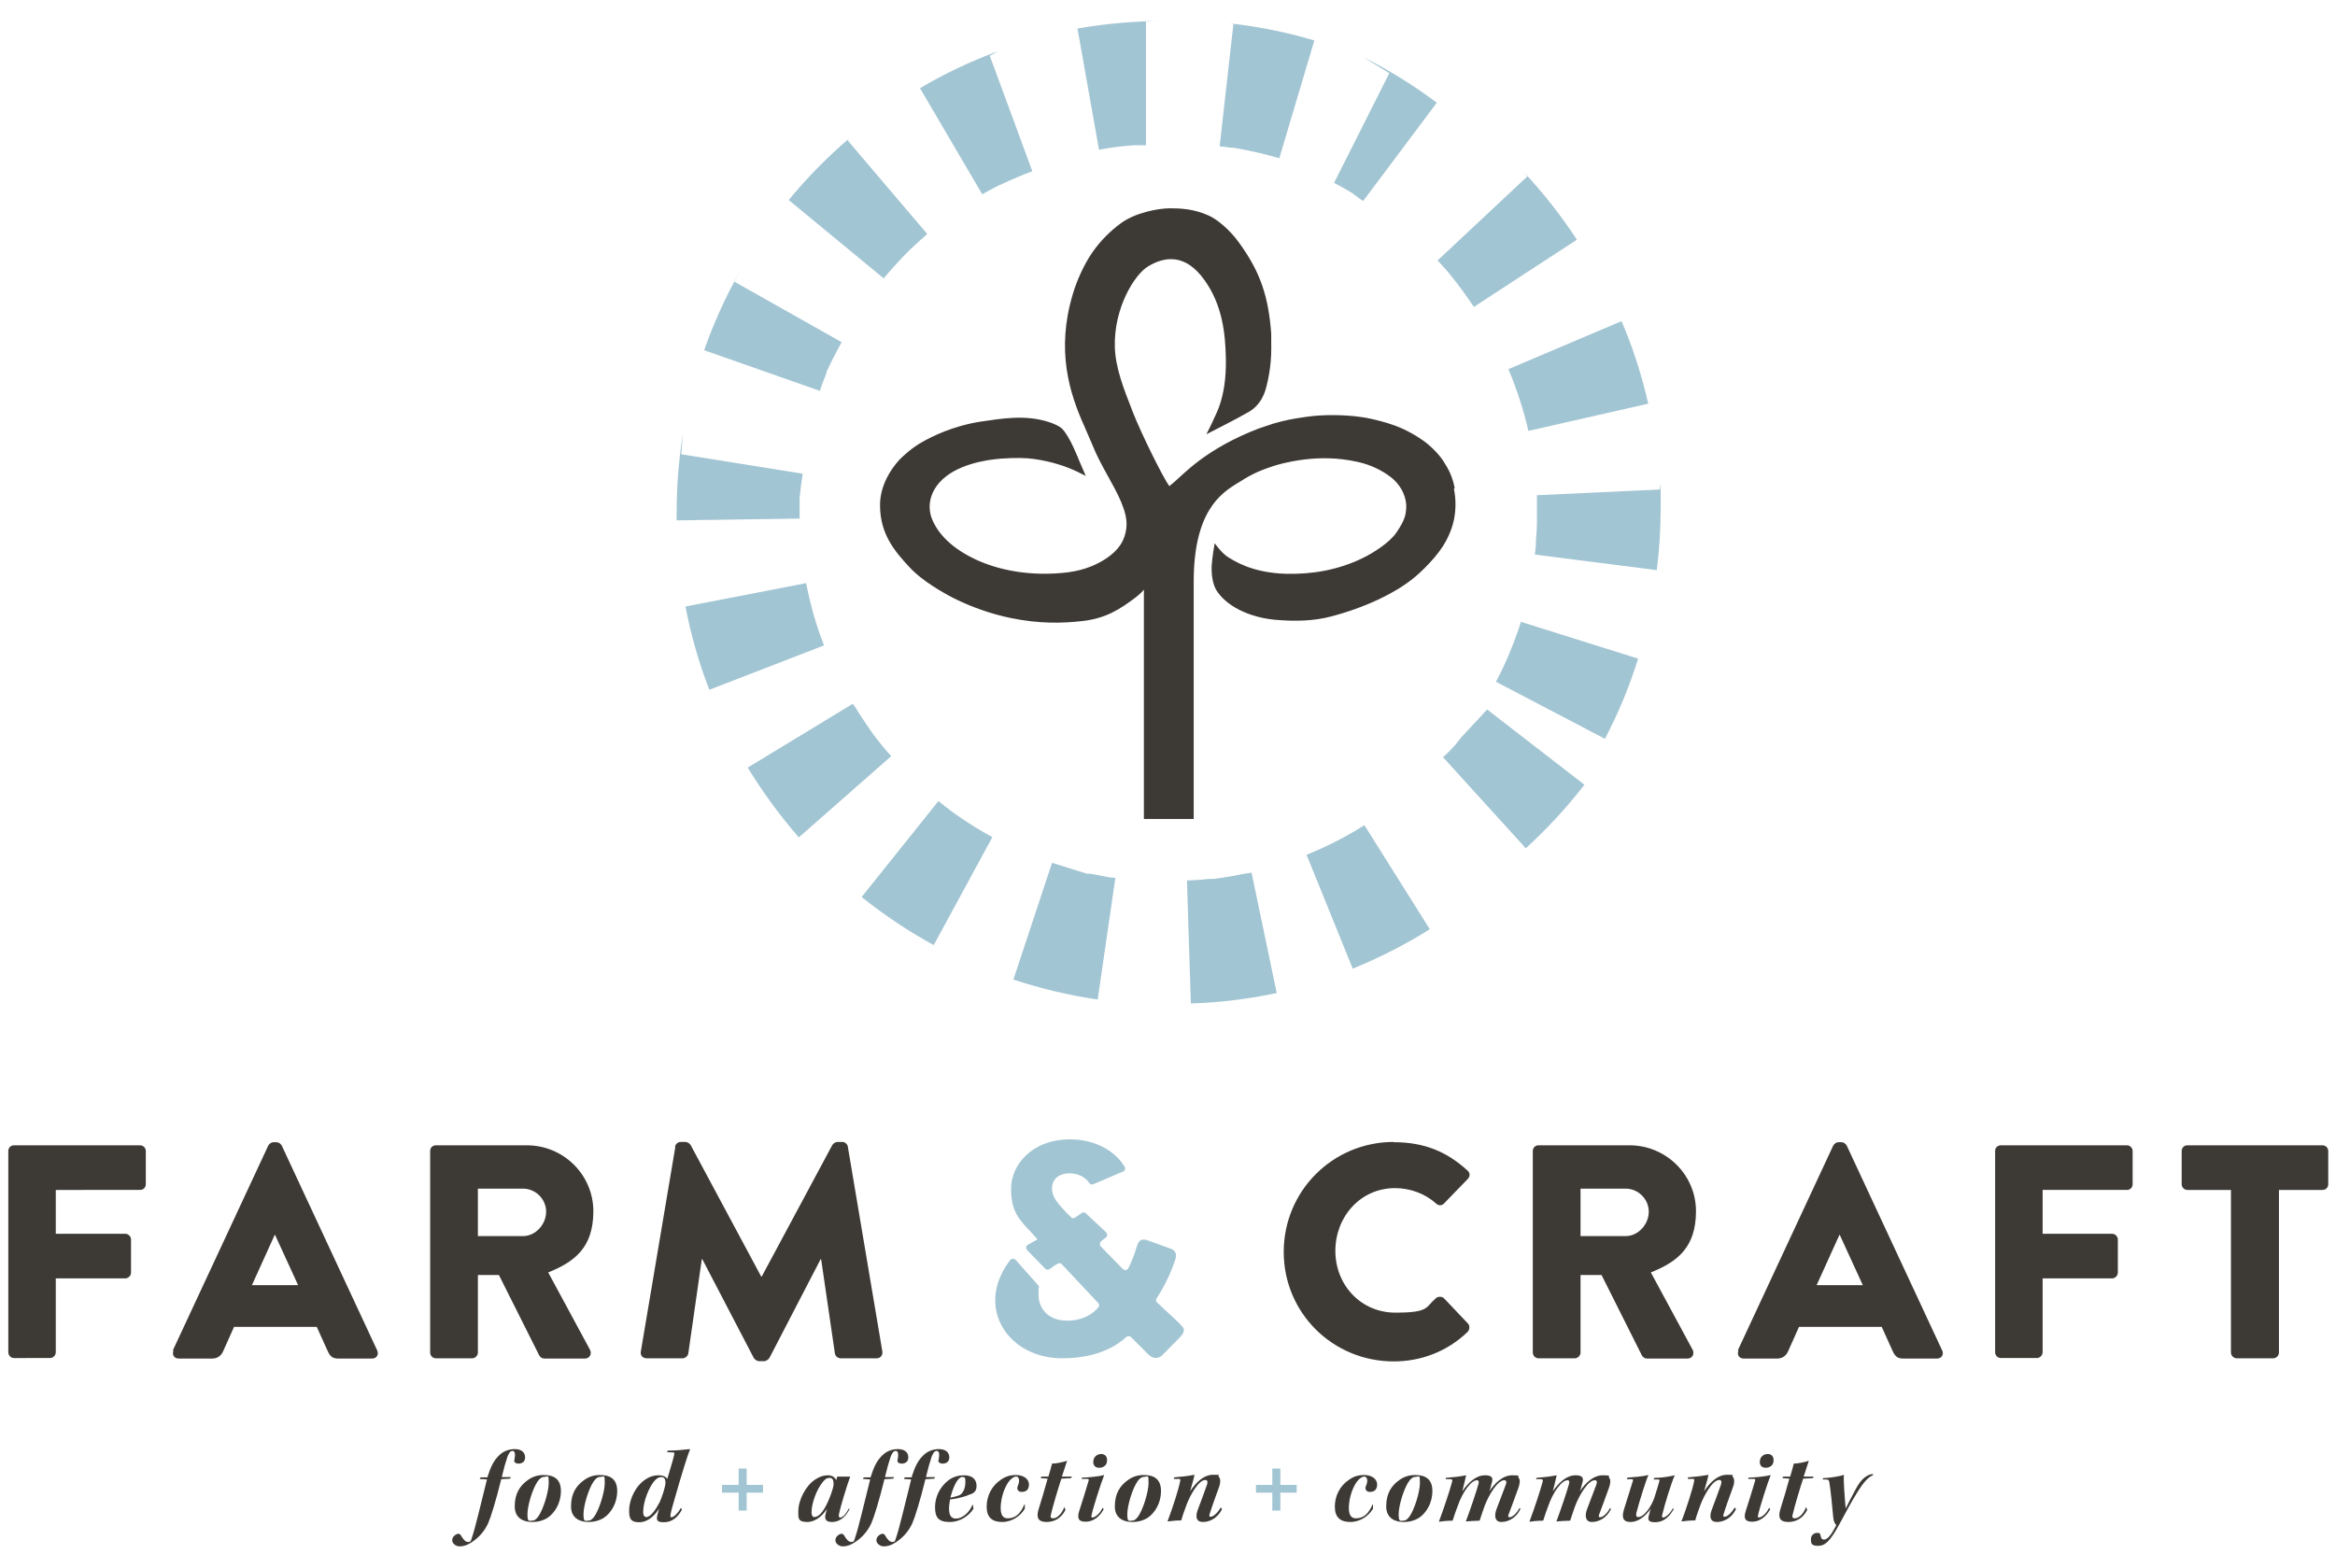 <?xml version="1.0" encoding="UTF-8"?>
<svg id="Layer_1" xmlns="http://www.w3.org/2000/svg" version="1.1" viewBox="0 0 900 604.5">
  <!-- Generator: Adobe Illustrator 29.0.0, SVG Export Plug-In . SVG Version: 2.1.0 Build 186)  -->
  <defs>
    <style>
      .st0 {
        fill: #a2c5d3;
      }

      .st1 {
        fill: #3d3935;
      }
    </style>
  </defs>
  <g>
    <g>
      <g>
        <path class="st1" d="M3.2,443.7c0-1.2.9-2.2,2.2-2.2h48.6c1.3,0,2.2,1.1,2.2,2.2v12.8c0,1.2-.9,2.2-2.2,2.2H21.5v16.9h26.8c1.2,0,2.2,1.1,2.2,2.2v12.8c0,1.2-1.1,2.2-2.2,2.2h-26.8v28.5c0,1.2-1.1,2.2-2.2,2.2H5.4c-1.3,0-2.2-1.1-2.2-2.2v-77.7Z"/>
        <path class="st1" d="M66.6,520.6l36.8-79c.4-.7,1.2-1.3,2-1.3h1.2c.8,0,1.6.6,2,1.3l36.8,79c.7,1.5-.2,3.1-2,3.1h-13c-2.1,0-3.1-.7-4.1-2.9l-4.2-9.3h-31.9l-4.2,9.4c-.6,1.4-1.9,2.8-4.2,2.8h-12.9c-1.8,0-2.7-1.5-2-3.1ZM114.9,495.4l-8.9-19.4h-.1l-8.8,19.4h17.8Z"/>
        <path class="st1" d="M165.8,443.7c0-1.2.9-2.2,2.2-2.2h35.1c14.1,0,25.6,11.4,25.6,25.4s-7.2,19.5-17.4,23.6l16.1,29.8c.8,1.5,0,3.4-2,3.4h-15.6c-.9,0-1.6-.6-1.9-1.1l-15.6-31.1h-8.1s0,29.9,0,29.9c0,1.2-1.1,2.2-2.2,2.2h-14c-1.3,0-2.2-1.1-2.2-2.2v-77.7ZM201.6,476.5c4.8,0,8.9-4.5,8.9-9.4s-4.1-8.9-8.9-8.9h-17.4v18.3h17.4Z"/>
        <path class="st1" d="M260.2,442.1c.1-1.1,1.2-1.9,2.1-1.9h1.9c.6,0,1.6.5,2,1.2l27.2,50.7h.2l27.2-50.7c.4-.7,1.4-1.2,2-1.2h1.9c.9,0,2,.8,2.1,1.9l13.3,78.9c.2,1.5-.8,2.6-2.2,2.6h-13.9c-1.1,0-2.1-.9-2.2-1.9l-5.3-36.3h-.2l-19.7,38c-.4.7-1.4,1.3-2,1.3h-2.1c-.7,0-1.6-.6-2-1.3l-19.8-38h-.2l-5.2,36.3c-.1.9-1.1,1.9-2.2,1.9h-13.9c-1.4,0-2.5-1.1-2.2-2.6l13.3-78.9Z"/>
      </g>
      <g>
        <path class="st1" d="M537.2,440.3c11.7,0,20.4,3.6,28.4,10.9,1.1.9,1.1,2.3.1,3.3l-9.2,9.5c-.8.8-2.1.8-2.9,0-4.3-3.9-10.1-6-15.9-6-13.3,0-23,11-23,24.2s9.9,23.8,23.1,23.8,11.5-2,15.7-5.6c.8-.7,2.3-.7,3.1.1l9.2,9.7c.8.8.7,2.3-.1,3.2-8,7.7-18.1,11.4-28.5,11.4-23.5,0-42.4-18.7-42.4-42.2s18.9-42.4,42.4-42.4Z"/>
        <path class="st1" d="M590.8,443.7c0-1.2.9-2.2,2.2-2.2h35.1c14.1,0,25.6,11.4,25.6,25.4s-7.2,19.5-17.4,23.6l16.1,29.8c.8,1.5,0,3.4-2,3.4h-15.6c-.9,0-1.6-.6-1.9-1.1l-15.6-31.1h-8.1v29.9c0,1.2-1.1,2.2-2.2,2.2h-14c-1.3,0-2.2-1.1-2.2-2.2v-77.7ZM626.6,476.5c4.8,0,8.9-4.5,8.9-9.4s-4.1-8.9-8.9-8.9h-17.4v18.3h17.4Z"/>
        <path class="st1" d="M669.8,520.6l36.8-79c.4-.7,1.2-1.3,2-1.3h1.2c.8,0,1.6.6,2,1.3l36.8,79c.7,1.5-.2,3.1-2,3.1h-13c-2.1,0-3.1-.7-4.1-2.9l-4.2-9.3h-31.9l-4.2,9.4c-.6,1.4-1.9,2.8-4.2,2.8h-12.9c-1.8,0-2.7-1.5-2-3.1ZM718,495.4l-8.9-19.4h-.1l-8.8,19.4h17.8Z"/>
        <path class="st1" d="M769,443.7c0-1.2.9-2.2,2.2-2.2h48.6c1.3,0,2.2,1.1,2.2,2.2v12.8c0,1.2-.9,2.2-2.2,2.2h-32.5v16.9h26.8c1.2,0,2.2,1.1,2.2,2.2v12.8c0,1.2-1.1,2.2-2.2,2.2h-26.8v28.5c0,1.2-1.1,2.2-2.2,2.2h-13.9c-1.3,0-2.2-1.1-2.2-2.2v-77.7Z"/>
        <path class="st1" d="M859.9,458.7h-16.8c-1.3,0-2.2-1.1-2.2-2.2v-12.8c0-1.2.9-2.2,2.2-2.2h52.1c1.3,0,2.2,1.1,2.2,2.2v12.8c0,1.2-.9,2.2-2.2,2.2h-16.8v62.7c0,1.2-1.1,2.2-2.2,2.2h-14.1c-1.2,0-2.2-1.1-2.2-2.2v-62.7Z"/>
      </g>
      <path class="st0" d="M455.2,510.7l-9.2-8.6c-.5-.4-.6-1.1-.2-1.6,1.3-2,4.6-7.3,6.8-13.8.5-1.4,1.8-4.2-1.5-5.4l-8.6-3.1c-3.2-1.2-3.9.7-4.6,3.2-.7,2.3-1.8,5.2-3,7.5-.4.8-1.5.9-2.1.3l-8.5-8.7c-.5-.5-.5-1.4,0-1.9s1.2-1,2-1.6c.6-.5.6-1.4,0-2l-7.8-7.3c-.5-.4-1.2-.5-1.7,0-1,.8-1.9,1.3-2.5,1.7s-1.1.2-1.5-.2l-1.9-1.9c-3.1-3.4-5.4-5.6-5.4-9.2s2.6-5.8,6.9-5.8c3.3,0,6.1,1.6,7.5,3.8.3.5,1,.6,1.5.4l11.5-4.9c.7-.3,1-1.2.6-1.8-3.8-6.3-11.6-10.6-21-10.6-15,0-22.8,10.1-22.8,19s3.1,11.9,7.7,16.8l1.2,1.3,1.1,1.2v.4s-1.8.9-3.6,2c-.7.4-.8,1.4-.2,2l7,7.2c.5.5,1.2.5,1.7.1,1-.8,2.5-1.8,3.2-2.1s1.1-.1,1.5.3l14,14.9c.4.5.5,1.2,0,1.7-1.4,1.7-5.1,5.1-12,5.1s-11-4.3-11-10,0-1.7.2-2.5c0-.4,0-.8-.3-1.1l-8.8-9.9c-.5-.5-1.4-.5-1.9,0-3,3.7-5.9,9.2-5.9,15.7,0,12.2,10.8,22.3,25.8,22.3s22.2-5.9,24.7-8.2c.5-.5,1.3-.4,1.8,0l6.7,6.7c1.9,1.9,3.9,1.6,5.3.4l6.6-6.7c2.9-2.9,1.8-4,.2-5.4Z"/>
    </g>
    <g>
      <path class="st1" d="M187.9,569.3c1.3-4.1,2.5-6.4,4.5-8.3,1.4-1.4,3.5-2.4,6-2.4s4,1.2,4,3.2-1.6,2.4-2.6,2.4-1.7-.6-1.6-1.1c.1-.6.3-1.5.3-2.1,0-1-.2-1.7-1-1.7s-1.3.8-1.9,2.2c-.7,2.1-1.4,4.5-2.2,7.9h3.5l-.3.6-3.4.2c-2.1,8.5-4,14.6-5.1,17.1-1.6,3.4-4.1,6-7.1,7.7-1.3.8-2.7,1.1-3.9,1.1s-2.8-1-2.8-2.3.9-2,1.7-2.4c.7-.3,1.2-.2,1.6.4.9,1.5,1.7,2.6,2.8,2.6s1.1-.4,1.5-1.7c1.2-3.3,3.6-13.7,5.8-22.4l-2.8-.2.3-.6h2.8Z"/>
      <path class="st1" d="M209.6,568.6c4.3,0,6.6,1.9,6.6,6.2s-2.1,8.3-5.3,10.4c-1.5.9-3.4,1.5-5.9,1.5s-6.6-1-6.6-6,2-8,5.1-10.2c1.8-1.3,3.8-1.9,6-1.9h0ZM209.8,569.3c-.9,0-1.7.5-2.6,1.8-2,2.9-3.9,9.4-3.9,12.6s.7,2.5,1.7,2.5,1.5-.4,2.4-1.5c2-2.8,4.1-9.6,4.1-13.1s-.3-2.3-1.6-2.3h0Z"/>
      <path class="st1" d="M231.3,568.6c4.3,0,6.6,1.9,6.6,6.2s-2.1,8.3-5.3,10.4c-1.5.9-3.4,1.5-5.9,1.5s-6.6-1-6.6-6,2-8,5.1-10.2c1.8-1.3,3.8-1.9,6-1.9h0ZM231.4,569.3c-.9,0-1.7.5-2.6,1.8-2,2.9-3.9,9.4-3.9,12.6s.7,2.5,1.7,2.5,1.5-.4,2.4-1.5c2-2.8,4.1-9.6,4.1-13.1s-.3-2.3-1.6-2.3h0Z"/>
      <path class="st1" d="M262.9,581.8c-1.4,2.8-3.7,5-7,5s-3-1.2-2.1-4.3c0-.3.2-.6.3-1-1.7,2.6-4.2,5.3-7.8,5.3s-3.8-2-3.8-4.6c0-4.3,2.6-9.7,6.6-12.1,1.4-.9,2.9-1.4,4.7-1.4s2.9.6,3.4,1.4c1.7-5.5,2.6-8.8,2.7-9.6,0-.5,0-.6-.4-.6-.4,0-1.3-.1-2.4-.1l.3-.6c2.5,0,7-.4,8.6-.6-.9,2.1-3.3,9.8-5.8,18.6-.9,3.1-1.5,5.2-1.7,6.4-.2.9-.1,1.3.3,1.3.9,0,2.7-1.8,3.6-3.6l.4.5ZM247.9,582.9c0,1.1.4,1.9,1.2,1.9,1.7,0,3.6-2.8,5.1-5.6,1-2.1,2.3-6.2,2.3-7.6s-.4-2.2-1.6-2.2-1.8.6-2.6,1.4c-1.9,2.1-4.4,7.7-4.4,12.1h0Z"/>
      <polygon class="st0" points="293.5 572.4 287.8 572.4 287.8 566.7 287.8 566.1 287.2 566.1 285.3 566.1 284.7 566.1 284.7 566.7 284.7 572.4 278.9 572.4 278.3 572.4 278.3 573 278.3 574.7 278.3 575.4 278.9 575.4 284.7 575.4 284.7 581.7 284.7 582.3 285.3 582.3 287.2 582.3 287.8 582.3 287.8 581.7 287.8 575.4 293.5 575.4 294.1 575.4 294.1 574.7 294.1 573 294.1 572.4 293.5 572.4"/>
      <path class="st1" d="M327.4,581.8c-1,2.1-3.2,4.9-6.7,4.9s-2.7-2.5-2.2-4.1c0-.3.2-.6.3-1,0,0,0,0,0,0-1.3,2-4,5.1-7.7,5.1s-3.4-1.7-3.4-4.1c0-4.3,2.8-9.8,6.4-12.2,1.8-1.2,3.3-1.7,5-1.7s2.8.9,3.2,1.9l.4-1.4h5c-1.3,3.6-3.8,11.7-4.3,14.3-.2.9-.1,1.5.4,1.5,1.1,0,2.4-1.6,3.4-3.5l.4.4ZM312.8,582.9c0,.9.2,1.9,1.1,1.9,1.3,0,3.2-1.3,5.3-6.1.7-1.5,2.1-5.1,2.1-6.7s-.5-2.3-1.5-2.3-1.6.3-2.6,1.5c-2.5,3-4.4,8.4-4.4,11.7h0Z"/>
      <path class="st1" d="M335.6,569.3c1.3-4.1,2.5-6.4,4.5-8.3,1.4-1.4,3.5-2.4,6-2.4s4,1.2,4,3.2-1.6,2.4-2.6,2.4-1.7-.6-1.6-1.1c.1-.6.3-1.5.3-2.1,0-1-.2-1.7-1-1.7s-1.3.8-1.9,2.2c-.7,2.1-1.4,4.5-2.2,7.9h3.5l-.3.6-3.4.2c-2.1,8.5-4,14.6-5.1,17.1-1.6,3.4-4.1,6-7.1,7.7-1.3.8-2.7,1.1-3.9,1.1s-2.8-1-2.8-2.3.9-2,1.7-2.4c.7-.3,1.2-.2,1.6.4.9,1.5,1.7,2.6,2.8,2.6s1.1-.4,1.5-1.7c1.2-3.3,3.6-13.7,5.8-22.4l-2.8-.2.3-.6h2.8Z"/>
      <path class="st1" d="M351.4,569.3c1.3-4.1,2.5-6.4,4.5-8.3,1.4-1.4,3.5-2.4,6-2.4s4,1.2,4,3.2-1.6,2.4-2.6,2.4-1.7-.6-1.6-1.1c.1-.6.3-1.5.3-2.1,0-1-.2-1.7-1-1.7s-1.3.8-1.9,2.2c-.7,2.1-1.4,4.5-2.2,7.9h3.5l-.3.6-3.4.2c-2.1,8.5-4,14.6-5.1,17.1-1.6,3.4-4.1,6-7.1,7.7-1.3.8-2.7,1.1-3.9,1.1s-2.8-1-2.8-2.3.9-2,1.7-2.4c.7-.3,1.2-.2,1.6.4.9,1.5,1.7,2.6,2.8,2.6s1.1-.4,1.5-1.7c1.2-3.3,3.6-13.7,5.8-22.4l-2.8-.2.3-.6h2.8Z"/>
      <path class="st1" d="M375.2,581.6c-1.5,2.4-4.8,5.1-9.2,5.1s-5.6-1.9-5.6-5.7,1.7-7.7,5.2-10.4c1.9-1.4,4-1.9,5.9-1.9,3.4,0,4.9,1.7,4.9,4.1s-1.5,3-2.9,3.4c-1.8.9-5.8,1.7-7.3,1.8-.2.9-.4,2.4-.4,3.6,0,2.2.6,3.8,2.7,3.8s5-2,6.3-5.3h.2l.2,1.6ZM371,569.3c-.8,0-2.8.9-4.7,8,1.3-.2,2.7-.6,3.5-.9,1.6-.8,2.3-3.1,2.3-5.1s-.3-1.9-1.1-1.9h0Z"/>
      <path class="st1" d="M395,581.6c-1.6,2.7-4.9,5.1-8.7,5.1s-6-1.7-6-5.9,2-8.1,5.5-10.4c1.7-1.2,3.4-1.8,5.9-1.8s4.9,1.3,4.9,3.7-1.7,2.8-2.7,2.8-1.1-.2-1.4-.5c-.4-.4-.5-1-.3-1.5.3-.8.6-1.5.6-2.3s-.3-1.6-1.2-1.6-2.6,1.1-3.9,3.8c-1.3,2.6-2,5.7-2,8.4s1,3.9,2.7,3.9c2.9,0,4.9-1.7,6.4-5.3h.2v1.5Z"/>
      <path class="st1" d="M410.7,582c-1.7,3.4-4.5,4.7-7.3,4.7s-4.1-1.2-3.2-4.5c1.1-3.4,2.7-9,3.6-12.2l-2.7-.2.3-.6h2.7c.6-2.1,1.1-3.6,1.4-5,1.8,0,4.7-.7,5.8-1.1-.3.8-1.3,4-2,6.1h3.9l-.4.6-3.7.2c-.9,2.6-3.4,10.9-4.1,14.1-.2.8.1,1.2.9,1.2,1.8,0,3.7-2.3,4.3-4.4l.4,1Z"/>
      <path class="st1" d="M417.2,569.6c2.6-.1,6.2-.4,8.4-1h0c-1.2,3-4.3,12.6-4.9,15.6-.1.5,0,.8.3.8,1,0,2.9-1.4,4-3.8l.4.6c-1.6,2.9-4,4.8-7,4.8s-3.2-1.7-2.4-4.2c1-3.1,2.8-8.8,3.6-11.6.1-.5,0-.7-.3-.7s-1.6,0-2.4,0l.2-.6ZM424.5,560.5c1.4,0,2.3,1,2.2,2.5,0,1.9-1.5,2.8-3,2.8s-2.4-.9-2.3-2.4c.1-2.1,1.8-2.9,3-2.9h0Z"/>
      <path class="st1" d="M440.9,568.6c4.3,0,6.6,1.9,6.6,6.2s-2.1,8.3-5.3,10.4c-1.5.9-3.4,1.5-5.9,1.5s-6.6-1-6.6-6,2-8,5.1-10.2c1.8-1.3,3.8-1.9,6-1.9h0ZM441,569.3c-.9,0-1.7.5-2.6,1.8-2,2.9-3.9,9.4-3.9,12.6s.7,2.5,1.7,2.5,1.5-.4,2.4-1.5c2-2.8,4.1-9.6,4.1-13.1s-.3-2.3-1.6-2.3h0Z"/>
      <path class="st1" d="M471,581.8c-1.7,3.4-4.7,4.9-7.3,4.9s-3-1.9-2.1-4.5c1.1-2.9,2.8-7.5,3.6-9.8.3-.8.4-1.9-.6-1.9-2.8,0-6.1,6.5-7.2,9.4-.6,1.7-1.4,3.7-2.1,6.2-1.7,0-4.1.2-5.3.4,2-5.3,4.3-12.4,4.9-15.6.1-.6,0-.8-.4-.8h-2.1s.2-.6.2-.6c2.6-.2,5.3-.5,7.8-1-.2,1.2-1,4.1-1.7,6.4,2.1-3.2,5.1-6.4,8.9-6.4s1.6.2,2.1.7c1.1,1,.5,3.3,0,4.5-1,2.8-2.6,7.1-3.5,10.1-.2.6,0,.9.4.9,1,0,2.8-1.5,3.9-3.6l.4.5Z"/>
      <polygon class="st0" points="499.2 572.4 493.5 572.4 493.5 566.7 493.5 566.1 492.9 566.1 491 566.1 490.4 566.1 490.4 566.7 490.4 572.4 484.7 572.4 484.1 572.4 484.1 573 484.1 574.7 484.1 575.4 484.7 575.4 490.4 575.4 490.4 581.7 490.4 582.3 491 582.3 492.9 582.3 493.5 582.3 493.5 581.7 493.5 575.4 499.2 575.4 499.8 575.4 499.8 574.7 499.8 573 499.8 572.4 499.2 572.4"/>
      <path class="st1" d="M529.2,581.6c-1.6,2.7-4.9,5.1-8.7,5.1s-6-1.7-6-5.9,2-8.1,5.5-10.4c1.7-1.2,3.4-1.8,5.9-1.8s4.9,1.3,4.9,3.7-1.7,2.8-2.7,2.8-1.1-.2-1.4-.5c-.4-.4-.5-1-.3-1.5.3-.8.6-1.5.6-2.3s-.3-1.6-1.2-1.6-2.6,1.1-3.9,3.8c-1.3,2.6-2,5.7-2,8.4s1,3.9,2.7,3.9c2.9,0,4.9-1.7,6.4-5.3h.2v1.5Z"/>
      <path class="st1" d="M545.5,568.6c4.3,0,6.6,1.9,6.6,6.2s-2.1,8.3-5.3,10.4c-1.5.9-3.4,1.5-5.9,1.5s-6.6-1-6.6-6,2-8,5.1-10.2c1.8-1.3,3.8-1.9,6-1.9h0ZM545.6,569.3c-.9,0-1.7.5-2.6,1.8-2,2.9-3.9,9.4-3.9,12.6s.7,2.5,1.7,2.5,1.5-.4,2.4-1.5c2-2.8,4.1-9.6,4.1-13.1s-.3-2.3-1.6-2.3h0Z"/>
      <path class="st1" d="M586,581.8c-1.7,3.4-4.7,4.9-7.3,4.9s-2.8-2.5-1.9-4.9c1.2-3.2,2.9-7.6,3.6-9.5.4-1,.2-1.7-.6-1.7-2.7,0-6.2,6.2-7.6,10-.5,1.5-1.3,3.6-1.9,5.6-1.8,0-4,.2-5.3.3,1.5-4,4.3-12.2,4.9-14.6.2-.8,0-1.3-.6-1.3-2.2,0-5.5,4.3-7.5,10.1-.6,1.5-1.3,3.6-1.9,5.5-2,0-4.1.2-5.3.4,2.1-5.6,4.3-12.4,5.1-15.4.2-.8,0-.9-.5-1h-2s.1-.5.1-.5c2.5-.2,5.3-.5,7.8-1-.4,1.9-1.1,4.7-1.5,6.2,1.9-2.8,5-6.2,8.8-6.2s2.8,2.2,2.4,3.6c-.2,1-.4,1.6-.8,2.6,2.2-3.2,5.2-6.2,8.9-6.2s1.9.4,2.4.9c.9,1,.3,2.9-.1,4.1-1.1,3.2-3.2,8.6-3.8,10.3-.2.6,0,.9.4.9,1.1,0,2.8-1.5,3.9-3.6l.4.5Z"/>
      <path class="st1" d="M620.9,581.8c-1.7,3.4-4.7,4.9-7.3,4.9s-2.8-2.5-1.9-4.9c1.2-3.2,2.9-7.6,3.6-9.5.4-1,.2-1.7-.6-1.7-2.7,0-6.2,6.2-7.6,10-.5,1.5-1.3,3.6-1.9,5.6-1.8,0-4,.2-5.3.3,1.5-4,4.3-12.2,4.9-14.6.2-.8,0-1.3-.6-1.3-2.2,0-5.5,4.3-7.5,10.1-.6,1.5-1.3,3.6-1.9,5.5-2,0-4.1.2-5.3.4,2.1-5.6,4.3-12.4,5.1-15.4.2-.8,0-.9-.5-1h-2s.1-.5.1-.5c2.5-.2,5.3-.5,7.8-1-.4,1.9-1.1,4.7-1.5,6.2,1.9-2.8,5-6.2,8.8-6.2s2.8,2.2,2.4,3.6c-.2,1-.4,1.6-.8,2.6,2.2-3.2,5.2-6.2,8.9-6.2s1.9.4,2.4.9c.9,1,.3,2.9-.1,4.1-1.1,3.2-3.2,8.6-3.8,10.3-.2.6,0,.9.4.9,1.1,0,2.8-1.5,3.9-3.6l.4.5Z"/>
      <path class="st1" d="M645,581.9c-1.5,2.7-3.7,4.9-7.1,4.9s-2.6-1.7-2.1-3.6c.1-.5.2-1,.5-1.7-1.9,2.8-4.7,5.2-7.8,5.2s-3.4-1.9-2.6-4.7c1.1-3.6,3.2-10.3,3.5-11.2.1-.4,0-.6-.5-.6h-1.9s.3-.6.3-.6c2.5-.2,5.6-.4,8.1-1-.8,1.4-3.5,10.1-4.6,14.3-.2.7-.4,1.9.6,1.9,2.4,0,5.1-4.2,6.2-7.3.9-2.8,1.5-4.8,2-6.6.1-.4,0-.6-.5-.6h-1.7s.2-.6.2-.6c2.5,0,5.4-.4,7.9-1-1.3,2.9-3.9,11.3-4.8,15.2-.2.9,0,1.1.3,1.1.7,0,2.5-1.1,3.8-3.6l.4.5Z"/>
      <path class="st1" d="M669.1,581.8c-1.7,3.4-4.7,4.9-7.3,4.9s-3-1.9-2.1-4.5c1.1-2.9,2.8-7.5,3.6-9.8.3-.8.4-1.9-.6-1.9-2.8,0-6.1,6.5-7.2,9.4-.6,1.7-1.4,3.7-2.1,6.2-1.7,0-4.1.2-5.3.4,2-5.3,4.3-12.4,4.9-15.6.1-.6,0-.8-.4-.8h-2.1s.2-.6.2-.6c2.6-.2,5.3-.5,7.8-1-.2,1.2-1,4.1-1.7,6.4,2.1-3.2,5.1-6.4,8.9-6.4s1.6.2,2.1.7c1.1,1,.5,3.3,0,4.5-1,2.8-2.6,7.1-3.5,10.1-.2.6,0,.9.4.9,1,0,2.8-1.5,3.9-3.6l.4.5Z"/>
      <path class="st1" d="M674.1,569.6c2.6-.1,6.2-.4,8.4-1h0c-1.2,3-4.3,12.6-4.9,15.6-.1.5,0,.8.3.8,1,0,2.9-1.4,4-3.8l.4.6c-1.6,2.9-4,4.8-7,4.8s-3.2-1.7-2.4-4.2c1-3.1,2.8-8.8,3.6-11.6.1-.5,0-.7-.3-.7s-1.6,0-2.4,0l.2-.6ZM681.4,560.5c1.4,0,2.3,1,2.2,2.5,0,1.9-1.5,2.8-3,2.8s-2.4-.9-2.3-2.4c.1-2.1,1.8-2.9,3-2.9h0Z"/>
      <path class="st1" d="M696.6,582c-1.7,3.4-4.5,4.7-7.3,4.7s-4.1-1.2-3.2-4.5c1.1-3.4,2.7-9,3.6-12.2l-2.7-.2.3-.6h2.7c.6-2.1,1.1-3.6,1.4-5,1.8,0,4.7-.7,5.8-1.1-.3.8-1.3,4-2,6.1h3.9l-.4.6-3.7.2c-.9,2.6-3.4,10.9-4.1,14.1-.2.8.1,1.2.9,1.2,1.8,0,3.7-2.3,4.3-4.4l.4,1Z"/>
      <path class="st1" d="M710.7,568.5c-.2,2.7.4,9.7.7,13,1-2.1,2-3.9,3.2-6.2,2-3.9,3.9-6.7,7.3-7.1v.5c-1.8.6-3.9,3.1-5.8,6.2-2.3,3.6-5.1,8.9-7.2,12.8-3.7,6.7-5.5,8.2-8.2,8.2s-2.7-1.2-2.7-2.6c0-1.3,1-2.4,2.4-2.4s1.1.6,1.3,1c.2,1.1.6,1.6,1.3,1.6,1.8,0,3.4-3,4.8-5.6-.6-.5-1-1.3-1.2-3-.3-3.8-1.1-11.3-1.5-13.5-.2-1.1-.4-1.1-2.6-1.1l.2-.5c1.7,0,6.2-.6,8.1-1.3Z"/>
    </g>
  </g>
  <path class="st0" d="M448.5,8.1c-11.1,0-22.3,1-33.2,2.9l8.3,46.7c4.4-.8,8.9-1.4,13.4-1.7h0c.2,0,.4,0,.7,0h0s0,0,.1,0h0c.2,0,.4,0,.6,0h0s0,0,0,0c0,0,0,0,0,0,0,0,0,0,0,0h0c.2,0,.4,0,.6,0,0,0,0,0,0,0,0,0,0,0,0,0t0,0s0,0,0,0h0c.1,0,.2,0,.3,0h0s0,0,.1,0c0,0,0,0,0,0,0,0,0,0,0,0h0s0,0,0,0c0,0,0,0,0,0,0,0,0,0,.1,0h0c.1,0,.2,0,.3,0,0,0,0,0,0,0,0,0,0,0,0,0,0,0,0,0,0,0,0,0,0,0,0,0,0,0,0,0,0,0,0,0,0,0,0,0,0,0,0,0,0,0,0,0,0,0,.1,0h0c0,0,.1,0,.2,0,0,0,0,0,0,0,0,0,0,0,0,0,0,0,0,0,0,0,0,0,0,0,0,0,0,0,0,0,0,0h0s0,0,0,0h0s0,0,0,0c0,0,.1,0,.2,0,0,0,0,0,0,0,0,0,0,0,.1,0,0,0,0,0,0,0,0,0,0,0,0,0h0s0,0,0,0c0,0,0,0,0,0,0,0,0,0,0,0,0,0,0,0,0,0,0,0,0,0,0,0,0,0,0,0,0,0,0,0,.1,0,.2,0,0,0,0,0,0,0,0,0,0,0,0,0,0,0,0,0,0,0,0,0,0,0,0,0,0,0,0,0,0,0,0,0,0,0,0,0,0,0,0,0,0,0,0,0,0,0,0,0,0,0,0,0,0,0,0,0,0,0,0,0,0,0,0,0,0,0,0,0,0,0,.1,0h0s0,0,0,0c0,0,0,0,0,0,0,0,0,0,0,0,0,0,0,0,0,0,0,0,0,0,0,0,0,0,0,0,0,0,0,0,0,0,0,0,0,0,0,0,0,0,0,0,0,0,0,0h0c0,0,.1,0,.2,0,0,0,0,0,0,0,0,0,0,0,0,0,0,0,0,0,0,0,0,0,0,0,0,0,0,0,0,0,0,0h0s0,0,0,0c0,0,0,0,0,0,0,0,0,0,0,0h0s0,0,0,0h.1s0,0,0,0c0,0,0,0,0,0,0,0,0,0,0,0,0,0,0,0,0,0,0,0,0,0,0,0,0,0,0,0,0,0,0,0,0,0,0,0,0,0,0,0,0,0,0,0,0,0,0,0,0,0,0,0,0,0,0,0,0,0,0,0,0,0,.1,0,.2,0,0,0,0,0,0,0,0,0,0,0,0,0,0,0,0,0,0,0,0,0,0,0,0,0,0,0,0,0,0,0h0s0,0,0,0c0,0,0,0,0,0,0,0,0,0,0,0,0,0,0,0,0,0h0s0,0,.1,0t0,0s0,0,0,0c0,0,0,0,0,0,0,0,0,0,0,0,0,0,0,0,0,0,0,0,0,0,0,0,0,0,0,0,0,0,0,0,0,0,0,0,0,0,0,0,0,0,0,0,0,0,0,0,0,0,0,0,0,0,0,0,.1,0,.2,0,0,0,0,0,0,0,0,0,0,0,0,0,0,0,0,0,0,0,0,0,0,0,0,0,0,0,0,0,0,0,0,0,0,0,0,0,0,0,0,0,0,0,0,0,0,0,0,0,0,0,0,0,0,0,0,0,0,0,0,0,0,0,0,0,0,0,0,0,0,0,.1,0,0,0,0,0,0,0,0,0,0,0,0,0,0,0,0,0,0,0,0,0,0,0,0,0,0,0,0,0,0,0,0,0,0,0,0,0,0,0,0,0,0,0,0,0,0,0,0,0,0,0,0,0,0,0,0,0,0,0,0,0,0,0,0,0,0,0h.1V8.1h0ZM384.8,19.7c-10.4,3.8-20.6,8.6-30.2,14.3l24,40.9c.2-.1.4-.3.7-.4h0s0,0,0,0c0,0,0,0,0,0,0,0,0,0,0,0,0,0,0,0,0,0,0,0,0,0,0,0,0,0,0,0,0,0,0,0,0,0,0,0,0,0,0,0,0,0,0,0,0,0,0,0,0,0,0,0,0,0,0,0,0,0,0,0,0,0,0,0,0,0,0,0,0,0,0,0,0,0,0,0,0,0,0,0,0,0,0,0,0,0,0,0,0,0,0,0,0,0,0,0,0,0,0,0,0,0,0,0,0,0,0,0,0,0,0,0,0,0,0,0,0,0,0,0,0,0,0,0,0,0,0,0,0,0,0,0,0,0,0,0,0,0,0,0,0,0,0,0,0,0,0,0,0,0,0,0,0,0,0,0,0,0,0,0,0,0h0c.2,0,.3-.2.5-.3h0c1.9-1,3.8-2.1,5.7-3h0s0,0,0,0h0s0,0,0,0h0s0,0,0,0c0,0,0,0,0,0,0,0,0,0,0,0,0,0,0,0,0,0,0,0,0,0,0,0h0c0,0,.1,0,.2,0h0s0,0,0,0h0s0,0,0,0c0,0,0,0,0,0,0,0,0,0,0,0,0,0,0,0,0,0,0,0,0,0,0,0,0,0,0,0,0,0,0,0,0,0,0,0,0,0,0,0,0,0,0,0,0,0,0,0,0,0,0,0,0,0,0,0,0,0,0,0,0,0,0,0,0,0,0,0,0,0,0,0,0,0,0,0,0,0,0,0,0,0,0,0,0,0,0,0,0,0,0,0,0,0,0,0,0,0,0,0,0,0,0,0,0,0,0,0,0,0,0,0,0,0,0,0,0,0,0,0,0,0,0,0,0,0h0s0,0,0,0c0,0,0,0,0,0,0,0,0,0,0,0,0,0,0,0,0,0,0,0,0,0,0,0,0,0,0,0,0,0,0,0,0,0,0,0h0c.2,0,.4-.2.6-.3,0,0,0,0,0,0,3.8-1.8,7.6-3.4,11.6-4.9l-16.4-44.5h0ZM327.4,53.3c-8.5,7.2-16.3,15.2-23.4,23.8l36.6,30.2c2.4-2.9,4.9-5.6,7.4-8.3h0s0,0,0,0h0s0,0,0,0h0c.2-.2.4-.4.6-.6h0s0,0,0,0h0s0,0,0,0h0s0,0,0,0c0,0,0,0,0,0,0,0,0,0,0,0,0,0,0,0,0,0,0,0,0,0,0,0h0c.2-.2.5-.5.7-.7h0c.2-.2.5-.5.7-.7h0s0,0,0,0h0s0,0,0,0c0,0,0,0,0,0,0,0,0,0,0,0h0s0,0,0,0h0c.2-.2.5-.5.7-.7h0c2.2-2.1,4.4-4.1,6.7-6.1l-30.7-36.1h0ZM285.2,104.6c-5.5,9.7-10.1,19.9-13.8,30.4l44.7,15.7s0,0,0,0h0s0,0,0-.1h0s0,0,0-.1h0c0-.2.1-.4.2-.6h0s0,0,0-.1h0s0,0,0,0h0c0-.3.2-.6.3-.8h0s0,0,0-.1h0c.4-1,.7-2,1.1-2.9h0c.2-.6.5-1.2.7-1.8,0,0,0,0,0,0,0,0,0,0,0,0,0,0,0,0,0,0,0,0,0,0,0,0,0,0,0,0,0,0,0,0,0,0,0,0h0c0-.2.1-.3.2-.5h0s0,0,0,0c0,0,0,0,0,0,0,0,0,0,0,0,0,0,0,0,0,0,0,0,0,0,0,0,0,0,0,0,0,0,0,0,0,0,0,0,0,0,0,0,0,0,0,0,0,0,0,0,0,0,0,0,0,0,0,0,0,0,0,0h0c0,0,0-.1,0-.2,0,0,0,0,0,0,0,0,0,0,0,0,0,0,0,0,0,0,0,0,0,0,0,0,0,0,0,0,0,0,0,0,0,0,0,0,0,0,0,0,0,0,0,0,0,0,0,0,0,0,0,0,0,0,0,0,0,0,0,0,0,0,0,0,0,0,0,0,0,0,0,0,0,0,0,0,0,0,0,0,0,0,0,0,0,0,0,0,0,0,0,0,0,0,0,0,0,0,0,0,0,0,0,0,0,0,0,0h0s0,0,0-.1c0,0,0,0,0,0h0c0,0,0,0,0-.1,0,0,0,0,0,0,0,0,0,0,0,0,0,0,0,0,0,0,0,0,0,0,0,0,0,0,0,0,0,0,0,0,0,0,0,0,0,0,0,0,0,0,0,0,0,0,0,0,0,0,0,0,0,0,0,0,0,0,0,0,0,0,0,0,0,0,0,0,0,0,0,0,0,0,0,0,0,0,0,0,0,0,0,0,0,0,0,0,0,0,0,0,0,0,0,0,0,0,0,0,0,0,0,0,0,0,0,0,0,0,0,0,0,0,0,0,0,0,0,0,0,0,0,0,0,0,0,0,0,0,0,0,0,0,0,0,0,0,0,0,0,0,0,0,0,0,0,0,0,0,0,0,0,0,0,0,0,0,0,0,0,0,0,0,0,0,0,0,0,0,0,0,0,0,0,0,0,0,0,0,0,0,0,0,0,0,0,0,0,0,0,0h0c0-.1.1-.2.2-.4,0,0,0,0,0,0,0,0,0,0,0,0,0,0,0,0,0,0,0,0,0,0,0,0,0,0,0,0,0,0,0,0,0,0,0,0,0,0,0,0,0,0,0,0,0,0,0,0,0,0,0,0,0,0,0,0,0,0,0,0,0,0,0,0,0,0,1.7-3.7,3.6-7.4,5.6-11l-41.3-23.3h0ZM263.2,167.4c-1.6,9.9-2.4,20.1-2.4,30.2v3s47.4-.7,47.4-.7h0c0,0,0,0,0-.1h0c0-.6,0-1.2,0-1.7h0v-.2h0v-.3h0v-.2h0v-.2h0c0-.1,0-.1,0-.1h0v-.2h0c0-.2,0-.2,0-.2h0v-.2h0v-.2s0,0,0,0h0c0-.1,0-.2,0-.2h0c0-.2,0-.2,0-.2h0c0,0,0,0,0-.1h0c0-.1,0-.1,0-.2h0c0-.1,0-.2,0-.2h0c0,0,0,0,0-.1h0c0,0,0,0,0-.1h0c0,0,0,0,0-.1h0c0,0,0,0,0-.1h0c0,0,0,0,0-.1h0s0,0,0-.1h0c0,0,0,0,0-.1h0c0,0,0,0,0-.1s0,0,0,0c0,0,0,0,0,0h0c0,0,0,0,0-.1h0c0,0,0,0,0-.1h0c0,0,0,0,0-.1s0,0,0,0c0,0,0,0,0,0h0c0,0,0,0,0-.1s0,0,0,0h0c0,0,0,0,0-.1,0,0,0,0,0,0h0c0,0,0,0,0-.1h0c0,0,0,0,0-.1s0,0,0,0c0,0,0,0,0,0h0c0,0,0-.1,0-.1h0s0,0,0-.1c0,0,0,0,0,0,0,0,0,0,0,0s0,0,0,0c0,0,0,0,0,0h0c0,0,0,0,0-.1h0c0,0,0,0,0-.1h0c0,0,0,0,0-.1,0,0,0,0,0,0,0,0,0,0,0,0s0,0,0,0c0,0,0,0,0,0,0,0,0,0,0,0,0,0,0,0,0,0,0,0,0,0,0,0,0,0,0,0,0,0,0,0,0,0,0,0,0,0,0,0,0,0,0,0,0,0,0,0,0,0,0,0,0,0,0,0,0,0,0,0,0,0,0,0,0,0,0,0,0,0,0,0,0,0,0,0,0,0s0,0,0,0c0,0,0,0,0,0,0,0,0,0,0,0,0,0,0,0,0,0,0,0,0,0,0,0,0,0,0,0,0,0s0,0,0,0,0,0,0,0c0,0,0,0,0,0,0,0,0,0,0,0,0,0,0,0,0,0,0,0,0,0,0,0,0,0,0,0,0,0,0,0,0,0,0,0,0,0,0,0,0,0,0,0,0,0,0,0,0,0,0,0,0,0,0,0,0,0,0,0,0,0,0,0,0,0,0,0,0,0,0,0,0,0,0,0,0,0,0,0,0,0,0,0,0,0,0,0,0,0,0,0,0,0,0,0,0,0,0,0,0,0,0,0,0,0,0,0s0,0,0,0c0,0,0,0,0,0,0,0,0,0,0,0,0,0,0,0,0,0,0,0,0,0,0,0,0,0,0,0,0,0,0,0,0,0,0,0,0,0,0,0,0,0,0,0,0,0,0,0,0,0,0,0,0,0,0,0,0,0,0,0,0,0,0,0,0,0,0,0,0,0,0,0,0,0,0,0,0,0,0,0,0,0,0,0s0,0,0,0c0,0,0,0,0,0,0,0,0,0,0,0,0,0,0,0,0,0,0,0,0,0,0,0,0,0,0,0,0,0,0,0,0,0,0,0,0,0,0,0,0,0,0,0,0,0,0,0,0,0,0,0,0,0,0,0,0,0,0,0,0,0,0,0,0,0,0,0,0,0,0,0,0,0,0,0,0,0,0,0,0,0,0,0,0,0,0,0,0,0s0,0,0,0c0,0,0,0,0,0,0,0,0,0,0,0,0,0,0,0,0,0,0,0,0,0,0,0,0,0,0,0,0,0,0,0,0,0,0,0,0,0,0,0,0,0,0,0,0,0,0,0,0,0,0,0,0,0,0,0,0,0,0,0,0,0,0,0,0,0,0,0,0,0,0,0,0,0,0,0,0,0,0,0,0,0,0,0,0,0,0,0,0,0,0,0,0,0,0,0,0,0,0,0,0,0,0,0,0,0,0,0,0,0,0,0,0,0,0,0,0,0,0,0,0,0,0,0,0,0,0,0,0,0,0,0,0,0,0,0,0,0h0c0,0,0,0,0-.1,0,0,0,0,0,0,0,0,0,0,0,0,0,0,0,0,0,0,0,0,0,0,0,0,0,0,0,0,0,0,0,0,0,0,0,0,0,0,0,0,0,0,0,0,0,0,0,0,0,0,0,0,0-.1h0s0,0,0-.1c0,0,0,0,0,0,0,0,0,0,0,0,0,0,0,0,0,0,0,0,0-.1,0-.2,0,0,0,0,0,0,0,0,0,0,0,0,0,0,0,0,0,0,0,0,0,0,0,0h0c0,0,0-.2,0-.2,0,0,0,0,0,0,0,0,0,0,0,0,0,0,0,0,0,0,0,0,0-.1,0-.2h0s0,0,0-.1h0s0,0,0-.1h0c0,0,0-.2,0-.2h0s0,0,0-.1h0c.3-3.2.7-6.3,1.2-9.4l-46.8-7.5h0ZM310.7,224.8l-46.5,9c2.1,10.9,5.2,21.8,9.2,32.1l44.2-17.1c-3-7.7-5.3-15.8-6.9-24.1h0ZM328.7,271.3l-40.5,24.6c5.8,9.5,12.4,18.5,19.7,26.9l35.6-31.3c-2.6-2.9-5.1-6-7.4-9.1h0s0,0,0,0c0,0,0,0,0,0,0,0,0,0,0,0,0,0,0,0,0,0,0,0,0,0,0,0,0,0,0,0,0,0,0,0,0,0,0,0,0,0,0,0,0,0,0,0,0,0,0,0,0,0,0,0,0,0,0,0,0,0,0,0,0,0,0,0,0,0,0,0,0,0,0,0,0,0,0,0,0,0,0,0,0,0,0,0h0s0,0,0,0h0s0,0,0,0c0,0,0,0,0,0,0,0,0,0,0,0,0,0,0,0,0,0,0,0,0,0,0,0,0,0,0,0,0,0,0,0,0,0,0,0,0,0,0,0,0,0,0,0,0,0,0,0,0,0,0,0,0,0,0,0,0,0,0,0,0,0,0,0,0,0,0,0,0,0,0,0,0,0,0,0,0,0,0,0,0,0,0,0,0,0,0,0,0,0,0,0,0,0,0,0,0-.1-.2-.3-.3-.4h0c0,0,0-.1-.1-.2h0s0,0,0,0h0s0,0,0,0c0,0,0,0,0,0-2-2.9-4-5.8-5.8-8.8h0ZM361.7,308.8l-29.6,37c8.7,6.9,18,13.2,27.8,18.5l22.6-41.6s0,0,0,0h0c-4.8-2.6-9.3-5.4-13.7-8.5h0c-.2-.2-.5-.3-.7-.5,0,0,0,0,0,0,0,0,0,0,0,0h0s0,0,0,0c0,0,0,0,0,0,0,0,0,0,0,0,0,0,0,0,0,0,0,0,0,0,0,0,0,0,0,0,0,0,0,0,0,0,0,0h0s0,0,0,0h0c-.1,0-.2-.2-.3-.2,0,0,0,0,0,0,0,0,0,0,0,0,0,0,0,0,0,0,0,0,0,0,0,0,0,0,0,0,0,0,0,0,0,0,0,0,0,0,0,0,0,0,0,0,0,0,0,0,0,0,0,0,0,0,0,0,0,0,0,0,0,0,0,0,0,0,0,0,0,0,0,0,0,0,0,0,0,0,0,0,0,0,0,0,0,0,0,0,0,0,0,0,0,0,0,0h0s0,0,0,0h0s0,0,0,0c0,0,0,0,0,0,0,0,0,0,0,0,0,0,0,0,0,0,0,0,0,0,0,0,0,0,0,0,0,0,0,0,0,0,0,0,0,0,0,0,0,0,0,0,0,0,0,0,0,0,0,0,0,0,0,0,0,0,0,0,0,0,0,0,0,0,0,0,0,0,0,0,0,0,0,0,0,0,0,0,0,0,0,0,0,0,0,0,0,0,0,0,0,0,0,0,0,0-.2-.1-.3-.2,0,0,0,0,0,0,0,0,0,0,0,0h0s0,0,0,0c0,0,0,0,0,0,0,0,0,0,0,0,0,0,0,0,0,0,0,0,0,0,0,0,0,0,0,0,0,0,0,0,0,0,0,0,0,0,0,0,0,0,0,0,0,0,0,0h0c-.3-.2-.5-.4-.8-.6h0c-.8-.6-1.6-1.3-2.5-1.9h0ZM405.5,332.6l-14.9,45c10.6,3.5,21.5,6.1,32.5,7.7l6.8-46.9c-.2,0-.5,0-.7-.1h0s0,0-.1,0h0s0,0,0,0c0,0,0,0,0,0,0,0,0,0,0,0h0s0,0,0,0c0,0,0,0,0,0,0,0-.1,0-.2,0,0,0,0,0,0,0,0,0,0,0,0,0h0s0,0,0,0c0,0,0,0,0,0,0,0,0,0,0,0,0,0,0,0,0,0,0,0,0,0,0,0,0,0,0,0,0,0,0,0,0,0,0,0h0s0,0,0,0,0,0,0,0c0,0,0,0,0,0,0,0,0,0-.1,0,0,0,0,0,0,0,0,0,0,0,0,0,0,0,0,0,0,0,0,0,0,0,0,0,0,0,0,0,0,0,0,0,0,0,0,0,0,0,0,0,0,0,0,0,0,0,0,0,0,0,0,0,0,0,0,0,0,0,0,0,0,0,0,0,0,0,0,0,0,0,0,0h0c-.2,0-.3,0-.5,0,0,0,0,0,0,0,0,0,0,0,0,0,0,0,0,0,0,0,0,0,0,0,0,0,0,0,0,0,0,0-2.3-.4-4.6-.8-6.9-1.3h0s0,0,0,0c0,0,0,0,0,0-.2,0-.4,0-.6-.1h0s0,0,0,0c0,0,0,0,0,0,0,0,0,0,0,0,0,0,0,0,0,0,0,0,0,0,0,0h0s0,0,0,0c0,0,0,0,0,0-.2,0-.3,0-.5-.1,0,0,0,0,0,0,0,0,0,0,0,0,0,0,0,0,0,0,0,0,0,0,0,0,0,0,0,0,0,0,0,0,0,0,0,0,0,0,0,0,0,0,0,0,0,0,0,0,0,0,0,0,0,0,0,0,0,0,0,0h0c0,0-.2,0-.3,0,0,0,0,0,0,0,0,0,0,0,0,0,0,0,0,0,0,0,0,0,0,0,0,0,0,0,0,0,0,0,0,0,0,0,0,0,0,0,0,0,0,0,0,0,0,0,0,0,0,0,0,0,0,0,0,0,0,0,0,0s0,0,0,0c-.1,0-.2,0-.3,0,0,0,0,0,0,0,0,0,0,0,0,0s0,0,0,0c0,0,0,0,0,0,0,0,0,0,0,0,0,0,0,0,0,0s0,0,0,0c0,0,0,0,0,0,0,0,0,0,0,0,0,0,0,0,0,0s0,0,0,0c0,0,0,0,0,0,0,0,0,0,0,0,0,0,0,0-.1,0,0,0,0,0,0,0,0,0,0,0,0,0,0,0,0,0,0,0,0,0,0,0,0,0,0,0,0,0,0,0,0,0,0,0,0,0,0,0,0,0,0,0,0,0,0,0,0,0,0,0,0,0,0,0,0,0,0,0,0,0,0,0,0,0,0,0,0,0,0,0,0,0,0,0,0,0,0,0,0,0,0,0,0,0,0,0,0,0,0,0,0,0-.1,0-.2,0h0s0,0,0,0c0,0,0,0,0,0,0,0,0,0,0,0,0,0,0,0,0,0,0,0,0,0,0,0,0,0,0,0,0,0,0,0,0,0,0,0s0,0,0,0c0,0,0,0,0,0,0,0,0,0,0,0,0,0,0,0,0,0,0,0,0,0,0,0,0,0,0,0,0,0,0,0,0,0,0,0,0,0,0,0-.1,0,0,0,0,0,0,0,0,0,0,0,0,0,0,0,0,0,0,0,0,0,0,0,0,0,0,0,0,0,0,0,0,0,0,0,0,0,0,0,0,0,0,0,0,0,0,0,0,0,0,0,0,0,0,0,0,0,0,0,0,0,0,0,0,0,0,0,0,0,0,0,0,0,0,0,0,0,0,0,0,0,0,0,0,0,0,0,0,0,0,0,0,0,0,0-.1,0,0,0,0,0,0,0,0,0,0,0,0,0,0,0,0,0,0,0,0,0,0,0,0,0,0,0,0,0,0,0,0,0,0,0,0,0,0,0,0,0,0,0,0,0,0,0,0,0,0,0,0,0,0,0,0,0,0,0,0,0,0,0,0,0,0,0h0s0,0,0,0c0,0-.2,0-.3,0h0s0,0,0,0c0,0,0,0,0,0,0,0,0,0,0,0s0,0,0,0c0,0,0,0,0,0,0,0,0,0,0,0,0,0,0,0,0,0,0,0,0,0,0,0,0,0,0,0,0,0,0,0,0,0,0,0-.2,0-.4-.1-.5-.2h0s0,0,0,0h0s0,0,0,0h0c-1.8-.5-3.7-1.1-5.5-1.7h0ZM479.7,336.8c-3.9.8-7.8,1.5-11.8,2h0s0,0-.1,0h0s0,0,0,0h0s0,0-.1,0h0c-.1,0-.2,0-.3,0,0,0,0,0,0,0,0,0,0,0,0,0,0,0,0,0,0,0,0,0,0,0,0,0,0,0,0,0,0,0,0,0,0,0,0,0,0,0,0,0,0,0,0,0,0,0,0,0,0,0,0,0,0,0,0,0,0,0-.1,0,0,0,0,0,0,0,0,0,0,0,0,0,0,0,0,0,0,0,0,0,0,0,0,0,0,0,0,0,0,0,0,0,0,0,0,0,0,0,0,0,0,0,0,0,0,0,0,0,0,0,0,0,0,0,0,0,0,0,0,0,0,0,0,0,0,0,0,0,0,0,0,0,0,0-.2,0-.3,0,0,0,0,0,0,0,0,0,0,0,0,0h0s0,0,0,0c0,0,0,0,0,0,0,0,0,0,0,0,0,0,0,0,0,0,0,0,0,0,0,0,0,0,0,0,0,0-.2,0-.4,0-.7,0h0c-2.7.3-5.5.5-8.3.6h0s0,0,0,0h0s0,0,0,0h0s0,0,0,0h0c-.1,0-.3,0-.4,0,0,0,0,0,0,0,0,0,0,0,0,0,0,0,0,0,0,0,0,0,0,0,0,0,0,0,0,0,0,0h0s0,0,0,0c0,0,0,0,0,0h0s0,0,0,0h0s0,0,0,0c0,0,0,0-.1,0,0,0,0,0,0,0,0,0,0,0,0,0,0,0,0,0,0,0,0,0,0,0,0,0l1.5,47.4c11.1-.3,22.3-1.7,33.1-4l-9.7-46.4h0ZM525.9,318.1c-7,4.4-14.5,8.3-22.3,11.4l17.8,43.9c10.3-4.2,20.3-9.3,29.7-15.2l-25.2-40.1h0ZM562.9,284.6s0,0,0,0c0,0,0,0,0,0,0,0,0,0,0,0,0,0,0,0,0,0h0s0,0,0,0c0,0,0,0,0,0,0,0,0,0,0,0,0,0,0,0,0,0,0,0,0,0,0,0,0,0,0,0,0,0,0,0,0,0,0,0,0,0,0,0,0,0,0,0-.1.2-.2.3,0,0,0,0,0,0,0,0,0,0,0,0h0s0,0,0,0c0,0,0,0,0,0,0,0,0,0,0,0,0,0,0,0,0,0,0,0,0,0,0,0,0,0,0,0,0,0,0,0,0,0,0,0,0,0,0,0,0,0,0,0,0,0,0,0,0,0,0,0,0,0,0,0,0,0,0,0,0,0,0,0,0,0,0,0,0,0,0,0,0,0,0,0,0,0,0,0,0,0,0,0,0,0,0,0,0,0,0,0,0,0,0,0,0,0,0,0,0,0,0,0,0,0,0,0,0,0,0,0,0,0,0,0,0,0,0,0,0,0,0,0,0,0,0,0,0,0,0,0,0,0,0,0,0,0,0,0,0,0,0,0,0,0,0,0,0,0,0,0,0,0,0,0,0,0,0,0,0,0,0,0,0,0,0,0,0,0,0,0,0,0,0,0,0,0,0,0,0,0,0,0,0,0,0,0,0,0,0,0,0,0,0,0,0,0,0,0,0,0,0,0,0,0,0,0,0,0,0,0,0,0,0,0,0,0,0,.1-.1.2,0,0,0,0,0,0,0,0,0,0,0,0,0,0,0,0,0,0,0,0,0,0,0,0,0,0,0,0,0,0,0,0,0,0,0,0s0,0,0,0c0,0,0,0,0,0,0,0,0,0,0,0,0,0,0,0,0,0,0,0,0,0,0,0,0,0,0,0,0,0,0,0,0,0,0,0,0,0,0,0,0,0,0,0,0,0,0,0,0,0,0,0,0,0,0,0,0,0,0,0,0,0,0,0,0,0,0,0,0,0,0,0,0,0,0,0,0,0h0s0,0,0,0c0,0,0,0,0,0,0,0,0,0,0,0,0,0,0,0,0,0,0,0,0,0,0,0,0,0,0,0,0,0,0,0,0,0,0,0,0,0,0,0,0,0,0,0,0,0,0,0,0,0,0,0,0,0,0,0,0,0,0,0,0,0,0,0,0,0,0,0,0,0,0,0,0,0,0,0,0,0,0,0,0,0,0,0,0,0,0,0,0,0,0,0,0,0,0,0,0,0,0,0,0,0,0,0,0,0,0,0,0,0,0,0,0,0,0,.1-.2.2-.3.3,0,0,0,0,0,0,0,0,0,0,0,0h0s0,0,0,0c0,0,0,0,0,0,0,0,0,0,0,0,0,0,0,0,0,0,0,0,0,0,0,0,0,0,0,0,0,0,0,0,0,0,0,0,0,0,0,0,0,0,0,0,0,0,0,0,0,0,0,0,0,0-.1.2-.3.3-.4.5,0,0,0,0,0,0,0,0,0,0,0,0,0,0,0,0,0,0,0,0,0,0,0,0t0,0s0,0,0,0c0,0,0,0,0,0,0,0,0,0,0,0,0,0,0,0,0,0,0,0,0,0,0,0,0,0,0,0,0,0,0,0,0,0,0,0h0c-.1.1-.2.3-.3.4h0s0,0,0,0h0s0,0,0,0h0s0,0,0,0h0s0,0,0,0h0s0,0,0,0c0,0,0,0,0,0-.2.2-.3.4-.5.6h0s0,0,0,0c0,0,0,0,0,0,0,0,0,0,0,0h0s0,0,0,0h0s0,0,0,0h0s0,0,0,0h0c-.1.2-.3.3-.4.5,0,0,0,0,0,0,0,0,0,0,0,0,0,0,0,0,0,0,0,0,0,0,0,0,0,0,0,0,0,0,0,0,0,0,0,0h0s0,0,0,0c0,0,0,0,0,0,0,0,0,0,0,0,0,0,0,0,0,0h0c0,0,0,0,0,0-.1.1-.2.3-.4.4h0s0,0,0,0h0s0,0,0,0h0s0,0,0,0h0s0,0,0,0h0c-.2.2-.3.4-.5.5,0,0,0,0,0,0,0,0,0,0,0,0,0,0,0,0,0,0,0,0,0,0,0,0h0s0,0,0,0c0,0,0,0,0,0,0,0,0,0,0,0,0,0,0,0,0,0,0,0,0,0,0,0h0c-.1.2-.3.3-.4.5h0s0,0,0,0c0,0,0,0,0,0,0,0,0,0,0,0,0,0,0,0,0,0,0,0,0,0,0,0,0,0,0,0,0,0,0,0,0,0,0,0,0,0,0,0,0,0,0,0,0,0,0,0h0s0,0,0,0h0c-.1.1-.2.3-.4.4h0s0,0,0,0h0s0,0,0,0c0,0,0,0,0,0,0,0,0,0,0,0h0s0,0,0,0c0,0,0,0,0,0,0,0,0,0,0,0,0,0,0,0,0,0,0,0,0,0,0,0h0c-.1.1-.2.3-.4.4,0,0,0,0,0,0,0,0,0,0,0,0h0s0,0,0,0c0,0,0,0,0,0,0,0,0,0,0,0,0,0,0,0,0,0,0,0,0,0,0,0,0,0,0,0,0,0,0,0,0,0,0,0,0,0,0,0,0,0,0,0,0,0,0,0h0s0,0,0,0h0c0,.1-.2.2-.3.3,0,0,0,0,0,0,0,0,0,0,0,0,0,0,0,0,0,0,0,0,0,0,0,0s0,0,0,0c0,0,0,0,0,0s0,0,0,0c0,0,0,0,0,0,0,0,0,0,0,0,0,0,0,0,0,0,0,0,0,0,0,0,0,0,0,0,0,0,0,0,0,0,0,0,0,0,0,0,0,0,0,0,0,0,0,0,0,0,0,0,0,0h0c0,0-.2.2-.2.2h0s0,0,0,0c0,0,0,0,0,0,0,0,0,0,0,0,0,0,0,0,0,0,0,0,0,0,0,0,0,0,0,0,0,0,0,0,0,0,0,0,0,0,0,0,0,0,0,0,0,0,0,0,0,0,0,0,0,0,0,0,0,0,0,0,0,0,0,0,0,0,0,0,0,0,0,0,0,0,0,0,0,0,0,0,0,0,0,0,0,0,0,0,0,0,0,0,0,0,0,0h0c0,0-.1.1-.2.2,0,0,0,0,0,0,0,0,0,0,0,0,0,0,0,0,0,0,0,0,0,0,0,0,0,0,0,0,0,0,0,0,0,0,0,0,0,0,0,0,0,0,0,0,0,0,0,0,0,0,0,0,0,0h0c0,0,0,0,0,0,0,0,0,0,0,0,0,0,0,0,0,0,0,0,0,0,0,0h0s0,0,0,0h0c-.1.1-.2.2-.3.3h0s0,0,0,0c0,0,0,0,0,0,0,0,0,0,0,0,0,0,0,0,0,0,0,0,0,0,0,0,0,0,0,0,0,0,0,0,0,0,0,0,0,0,0,0,0,0,0,0,0,0,0,0,0,0,0,0,0,0,0,0,0,0,0,0,0,0,0,0,0,0-.1.1-.3.2-.4.4h0s0,0,0,0c0,0,0,0,0,0,0,0,0,0,0,0,0,0,0,0,0,0,0,0,0,0,0,0,0,0,0,0,0,0,0,0,0,0,0,0h0s0,0,0,0c0,0,0,0,0,0,0,0,0,0,0,0h0s0,0,0,0c0,0,0,0,0,0-.2.1-.3.3-.5.4h0s0,0,0,0h0s0,0,0,0c0,0,0,0,0,0,0,0,0,0,0,0h0s0,0,0,0h0c-.2.2-.4.3-.5.5l31.9,35.1c8.2-7.5,15.8-15.7,22.6-24.5l-37.5-29h0ZM586,240.4c-.2.8-.5,1.5-.7,2.2h0s0,0,0,0c0,0,0,0,0,0,0,0,0,0,0,0,0,0,0,0,0,0,0,0,0,0,0,0,0,0,0,0,0,0,0,0,0,0,0,0,0,0,0,0,0,0,0,0,0,0,0,0,0,0,0,0,0,0,0,0,0,0,0,0,0,0,0,0,0,0,0,0,0,0,0,0-2.4,7-5.3,13.8-8.7,20.2l42,22c5.2-9.9,9.5-20.3,12.8-30.9l-45.2-14.2h0ZM639.7,188.7l-47.3,2.2c0,.2,0,.3,0,.5h0s0,0,0,.1c0,0,0,0,0,0,0,0,0,0,0,0h0c0,0,0,0,0,.1,0,0,0,0,0,0,0,0,0,0,0,0,0,0,0,0,0,0,0,0,0,0,0,0,0,0,0,0,0,0,0,0,0,0,0,0,0,0,0,0,0,.1s0,0,0,0c0,0,0,0,0,0,0,0,0,0,0,0,0,0,0,0,0,0,0,0,0,0,0,0,0,0,0,0,0,0h0c0,0,0,0,0,.1h0c0,0,0,0,0,.1h0s0,0,0,.1,0,0,0,0c0,0,0,0,0,0h0s0,0,0,.1h0c0,0,0,0,0,.1h0c0,.3,0,.5,0,.8h0s0,0,0,.1h0s0,0,0,.1h0s0,0,0,.1h0s0,0,0,.1h0c0,.3,0,.5,0,.8h0s0,0,0,.1h0c0,.1,0,.1,0,.1h0c0,.1,0,.2,0,.2h0c0,0,0,0,0,.1h0c0,.2,0,.2,0,.2h0c0,.1,0,.2,0,.4h0s0,0,0,.1h0c0,.2,0,.2,0,.2h0v.2h0v.2s0,0,0,0h0v.2h0v.2h0v.2h0v.2h0v.2h0c0,0,0,.1,0,.2h0v.2h0c0,.2,0,.2,0,.2h0v.2h0c0,0,0,0,0,.1h0v.2s0,0,0,.1h0c0,0,0,.1,0,.2h0c0,0,0,0,0,.1h0c0,.1,0,.2,0,.2h0c0,.2,0,.2,0,.3s0,0,0,0h0c0,.1,0,.1,0,.2,0,0,0,0,0,.1h0c0,.1,0,.2,0,.3h0c0,0,0,0,0,.1,0,0,0,0,0,0,0,0,0,0,0,.1h0c0,.1,0,.2,0,.3h0c0,0,0,.1,0,.1h0c0,0,0,.1,0,.2h0c0,0,0,.2,0,.3h0c0,0,0,0,0,.1h0c0,.2,0,.3,0,.4h0c0,0,0,0,0,.1h0c0,2.4-.2,4.7-.4,7h0c0,0,0,0,0,.1h0c0,.1,0,.3,0,.4,0,0,0,0,0,0,0,0,0,0,0,.1h0c0,0,0,.1,0,.2h0c0,0,0,0,0,.1,0,0,0,0,0,0,0,0,0,0,0,.1,0,0,0,0,0,0,0,0,0,0,0,0,0,0,0,0,0,0,0,0,0,0,0,.1,0,0,0,0,0,0,0,0,0,0,0,.1,0,0,0,0,0,0,0,0,0,0,0,0,0,0,0,0,0,0,0,0,0,0,0,0,0,0,0,0,0,0,0,0,0,0,0,0,0,0,0,.1,0,.2,0,0,0,0,0,0,0,0,0,0,0,0,0,0,0,0,0,0,0,0,0,0,0,0,0,0,0,0,0,0,0,.1,0,.3,0,.4h0c-.1,1.3-.3,2.5-.4,3.7l47,6c1-8,1.5-16.2,1.5-24.3s0-6-.2-9h0ZM625,123.8l-43.6,18.5c3.2,7.6,5.8,15.6,7.7,23.8l46.2-10.5c-2.5-10.9-5.9-21.6-10.3-31.8h0ZM588.7,68l-34.6,32.4c1.3,1.4,2.6,2.8,3.9,4.3h0s0,0,0,0h0s0,0,0,0c0,0,0,0,0,0,0,0,0,0,0,0h0s0,0,0,0h0c.1.1.2.3.3.4h0s0,0,0,0c0,0,0,0,0,0,0,0,0,0,0,0,0,0,0,0,0,0,0,0,0,0,0,0,0,0,0,0,0,0,0,0,0,0,0,0,0,0,0,0,0,0,0,0,0,0,0,0,0,0,0,0,0,0,0,0,0,0,0,0,0,0,0,0,0,0,0,0,0,0,0,0,0,0,0,0,0,0,0,0,0,0,0,0,0,0,0,0,0,0,0,0,0,0,0,0,0,0,0,0,0,0,0,0,0,0,0,0,0,0,0,0,0,0,0,0,0,0,0,0,0,0,0,0,0,0,0,0,0,0,0,0,0,0,0,0,0,0,0,0,0,0,0,0,0,0,0,0,0,0,0,0,0,0,0,0,0,0,0,0,0,0,0,0,0,0,0,0,0,0,0,0,0,0,0,0,0,0,0,0,0,0,0,0,0,0,0,0,0,0,0,0,0,0,0,0,0,0,0,0,0,0,0,0,.2.2.3.4.5.6h0c3.3,4,6.4,8.3,9.3,12.6l39.7-25.9c-6.1-9.3-13-18.1-20.6-26.2h0ZM535.5,28.2l-21.3,42.3s0,0,0,0c0,0,0,0,0,0,0,0,0,0,0,0,0,0,0,0,0,0,0,0,0,0,0,0,0,0,0,0,0,0,0,0,0,0,0,0,0,0,0,0,0,0,0,0,0,0,0,0,0,0,0,0,0,0,0,0,0,0,0,0,0,0,0,0,0,0,0,0,0,0,0,0,0,0,.2,0,.2.1,0,0,0,0,0,0,0,0,0,0,0,0,0,0,0,0,0,0,0,0,0,0,0,0,0,0,0,0,0,0,0,0,0,0,0,0,0,0,0,0,0,0s0,0,0,0c0,0,0,0,0,0,0,0,0,0,0,0,0,0,0,0,0,0,0,0,0,0,0,0,0,0,0,0,0,0,0,0,0,0,0,0,0,0,0,0,0,0,0,0,0,0,0,0,0,0,0,0,0,0h0c0,0,.1,0,.2.1h0s0,0,0,0c0,0,0,0,0,0,0,0,0,0,0,0,0,0,0,0,0,0,0,0,0,0,0,0,0,0,0,0,0,0,0,0,0,0,0,0,0,0,0,0,0,0,0,0,0,0,0,0,0,0,0,0,0,0,0,0,0,0,0,0,0,0,0,0,0,0,0,0,0,0,0,0,0,0,0,0,0,0,.2,0,.3.2.5.3h0s0,0,0,0h0s0,0,0,0h0s0,0,0,0h0s0,0,0,0h0s0,0,0,0h0c.2.1.4.2.6.3,0,0,0,0,0,0,0,0,0,0,0,0,0,0,0,0,0,0,0,0,0,0,0,0h0s0,0,0,0h0s0,0,0,0h0c.6.3,1.3.7,1.9,1h0c.6.4,1.2.7,1.9,1.1h0s0,0,0,0h0c.2.1.4.3.6.4h0s0,0,0,0h0s0,0,0,0c0,0,0,0,0,0,0,0,0,0,0,0,0,0,0,0,0,0,0,0,0,0,0,0,0,0,0,0,0,0,0,0,0,0,0,0,0,0,0,0,0,0,0,0,0,0,0,0h0c.2,0,.3.2.5.3,0,0,0,0,0,0,0,0,0,0,0,0,0,0,0,0,0,0,0,0,0,0,0,0,0,0,0,0,0,0,0,0,0,0,0,0,0,0,0,0,0,0,0,0,0,0,0,0,0,0,0,0,0,0,0,0,0,0,0,0,0,0,0,0,0,0,0,0,0,0,0,0,0,0,0,0,0,0,0,0,0,0,0,0,0,0,0,0,0,0,0,0,.1,0,.2.1h0s0,0,0,0c0,0,0,0,0,0,0,0,0,0,0,0h0s0,0,0,0c0,0,0,0,0,0,0,0,0,0,0,0,0,0,0,0,0,0,0,0,0,0,0,0,0,0,0,0,0,0,0,0,0,0,0,0,0,0,0,0,0,0,0,0,0,0,0,0,0,0,0,0,0,0,0,0,0,0,0,0,0,0,0,0,0,0,0,0,.2.1.3.2h0s0,0,0,0c0,0,0,0,0,0,0,0,0,0,0,0,0,0,0,0,0,0,0,0,0,0,0,0,0,0,0,0,0,0,0,0,0,0,0,0,0,0,0,0,0,0,0,0,0,0,0,0,0,0,0,0,0,0,0,0,0,0,0,0,0,0,0,0,0,0,0,0,0,0,0,0,0,0,0,0,0,0,0,0,0,0,0,0,0,0,0,0,0,0,0,0,0,0,0,0h0s0,0,0,0h0s0,0,0,0c0,0,0,0,0,0,0,0,0,0,0,0,0,0,0,0,0,0,0,0,0,0,0,0,0,0,0,0,0,0,0,0,0,0,0,0,0,0,0,0,0,0,0,0,0,0,0,0,0,0,0,0,0,0,0,0,0,0,0,0,0,0,0,0,0,0,0,0,0,0,0,0,0,0,0,0,0,0,0,0,0,0,0,0,0,0,0,0,0,0,0,0,0,0,0,0,0,0,0,0,0,0,0,0,.1,0,.2.1,0,0,0,0,0,0,0,0,0,0,0,0,0,0,0,0,0,0,0,0,0,0,0,0,0,0,0,0,0,0,0,0,0,0,0,0,0,0,0,0,0,0,0,0,0,0,0,0,0,0,0,0,0,0,0,0,0,0,0,0,0,0,0,0,0,0,0,0,0,0,0,0,0,0,0,0,0,0,0,0,0,0,0,0,0,0,0,0,0,0,0,0,0,0,0,0,0,0,0,0,0,0,0,0,0,0,0,0,0,0,0,0,0,0,0,0,0,0,0,0h0s0,0,0,0c0,0,0,0,0,0,0,0,0,0,0,0,0,0,0,0,0,0,0,0,0,0,0,0,0,0,0,0,0,0,0,0,0,0,0,0,0,0,0,0,0,0,0,0,0,0,0,0,0,0,0,0,0,0,0,0,0,0,0,0,0,0,0,0,0,0,0,0,0,0,0,0,0,0,0,0,0,0,0,0,0,0,0,0,0,0,0,0,0,0,0,0,0,0,0,0,0,0,0,0,0,0,0,0,0,0,0,0,0,0,0,0,0,0,0,0,0,0,0,0,0,0,0,0,0,0,0,0,0,0,0,0,0,0,0,0,0,0,0,0,0,0,0,0,0,0,0,0,0,0,0,0,0,0,0,0,0,0,0,0,0,0,0,0,0,0,0,0,0,0,0,0,0,0,0,0,0,0,0,0,0,0,0,0,0,0,0,0,0,0,0,0h0s0,0,0,0c0,0,0,0,0,0,0,0,0,0,0,0,0,0,0,0,0,0,0,0,.2.1.3.2,0,0,0,0,0,0,0,0,0,0,0,0,0,0,0,0,0,0,0,0,0,0,0,0,0,0,0,0,0,0,0,0,0,0,0,0,0,0,0,0,0,0,0,0,0,0,0,0,0,0,0,0,0,0,0,0,0,0,0,0,0,0,0,0,0,0,0,0,0,0,0,0,0,0,0,0,0,0,0,0,0,0,0,0,0,0,0,0,0,0,0,0,0,0,0,0h0c.1,0,.2.2.3.3h0s0,0,0,0h0s0,0,0,0h0s0,0,0,0h0s0,0,0,0h0c.2.2.5.3.7.5h0c.9.7,1.9,1.4,2.8,2l28.4-37.9c-8.9-6.7-18.5-12.6-28.4-17.6h0ZM475.4,9.3l-5.3,47.1c1.3.1,2.6.3,3.9.5,0,0,0,0,0,0,0,0,0,0,0,0h0s0,0,0,0c0,0,0,0,0,0,0,0,0,0,0,0h0c.1,0,.2,0,.4,0,0,0,0,0,0,0,0,0,0,0,0,0,0,0,0,0,0,0,0,0,0,0,0,0,0,0,0,0,0,0,0,0,0,0,0,0,0,0,0,0,0,0,0,0,0,0,0,0,0,0,0,0,0,0,0,0,0,0,0,0,0,0,0,0,0,0,0,0,0,0,0,0,0,0,.1,0,.2,0,0,0,0,0,0,0,0,0,0,0,0,0,0,0,0,0,0,0,0,0,0,0,0,0,0,0,0,0,0,0,0,0,0,0,0,0,0,0,0,0,0,0,0,0,0,0,0,0,0,0,0,0,0,0,0,0,0,0,0,0h0c.2,0,.4,0,.5,0h0c6.1,1,12.2,2.4,18,4.1l13.5-45.4c-10.7-3.2-21.7-5.4-32.7-6.6h0Z"/>
  <path class="st1" d="M560.7,188.2c-.8-4.3-2.3-7.3-4.4-10.5-1.6-2.5-4.8-5.8-7.8-7.9-5.6-3.9-10.1-5.6-14-6.8-3.8-1.1-7.2-1.9-10.3-2.3-5.6-.8-14.2-1-20.8,0-5.5.8-8.1,1.3-12.6,2.6-1.6.5-4,1.3-5.7,1.9-20.2,7.8-28.5,17.2-32.7,20.8-.6.5-1.3,1.1-1.7,1.4-2.3-3.1-10.6-19.7-14.3-29.1l-.2-.6c-2.9-7.4-6.3-15.8-6.5-24-.4-14.9,7.5-27.8,12.8-31,6.4-3.9,14.4-5,21.7,5.2,7,9.7,8.1,20.7,8.3,30.4.3,15.7-4.4,22.1-5,24-.2.5-2.5,5.1-2.5,5.1,0,0,12.8-6.5,16.3-8.6.6-.4,4.9-2.5,6.7-9.3.6-2.3,2-7.9,2-15.1s0-5.5-.2-7.9c-1.3-14.5-5.2-23.3-12.4-33.2-3.4-4.7-8.3-8.8-11.5-10.2-6-2.7-11.2-2.8-15.1-2.8s-13.2,1.5-19.1,6c-3.6,2.7-7.3,6.2-10.6,10.9-3.6,5.2-6.3,11.7-7.6,16.2-6.5,21.7-1.3,38.1,4.4,50.8,1.1,2.6,2.2,5,3.2,7.4,1.5,3.8,3.6,7.7,5.7,11.5,3.9,7,7.8,14,7.4,19.8-.5,5.8-3.3,9.2-7.4,12.1-3.8,2.6-8.5,4.7-15,5.6-14.4,1.8-27.1-.8-36.1-5.1-10.5-5-14.8-11.2-16.5-15.5-1.8-4.7-.8-9.8,2.9-14,6.2-7,18.2-8.8,23.7-9.2,5.5-.4,9.6-.3,12.5.1,4.2.6,7,1.3,9.6,2.1,5.5,1.6,10.6,4.5,10.6,4.5l-2.7-6.3c-.2-.5-3.3-8.6-6.3-11.8-1.3-1.4-4.6-2.5-4.9-2.6-9.4-3.2-19.3-1.3-26.4-.3-11.3,1.7-19.5,6.1-22.4,7.7-4.4,2.4-7.8,5.7-9.1,7-3.4,3.7-7.6,10.1-7.5,17.8.1,10.8,5.4,17.3,11.5,23.8,4.6,5,12.6,9.6,17.1,11.9,7.1,3.5,14.4,6,21.6,7.5,11,2.3,20,2.1,27.8,1.2,9-1,14.5-4.5,20.9-9.4,1.9-1.5,2.6-2.5,2.8-2.7v88.4h19.2v-91.1c-.1-27.3,10.4-34.4,16.8-38.3,4.5-2.8,7-4.4,14.1-6.7,4.8-1.5,9.4-2.2,12-2.5,5.2-.6,12.1-.9,20.5,1,4.9,1.1,9.1,3.2,12.4,5.7,4.5,3.4,6.4,8.4,6.1,12.2-.2,2.7-.6,4.6-3.7,9.2-2.8,4.1-9.1,8-13.2,10-9.5,4.6-19.5,6.2-29.1,6-13.8-.3-20.8-5.4-22.3-6.2-2.8-1.6-5.5-5.6-5.5-5.6,0,0-1,5.3-1.2,9,0,1.7-.1,6.7,2.5,10.1,4.6,6.2,13.5,9.6,21.8,10.4,8.1.7,15.1.5,21.9-1.3,12.6-3.3,24.7-8.9,32.2-15.2,2.6-2.2,4.8-4.4,7.5-7.5,2.7-3.2,4.3-5.8,5.5-8.5.7-1.6,1.5-3.6,2-6,.7-3.6.9-7.4,0-12Z"/>
</svg>
